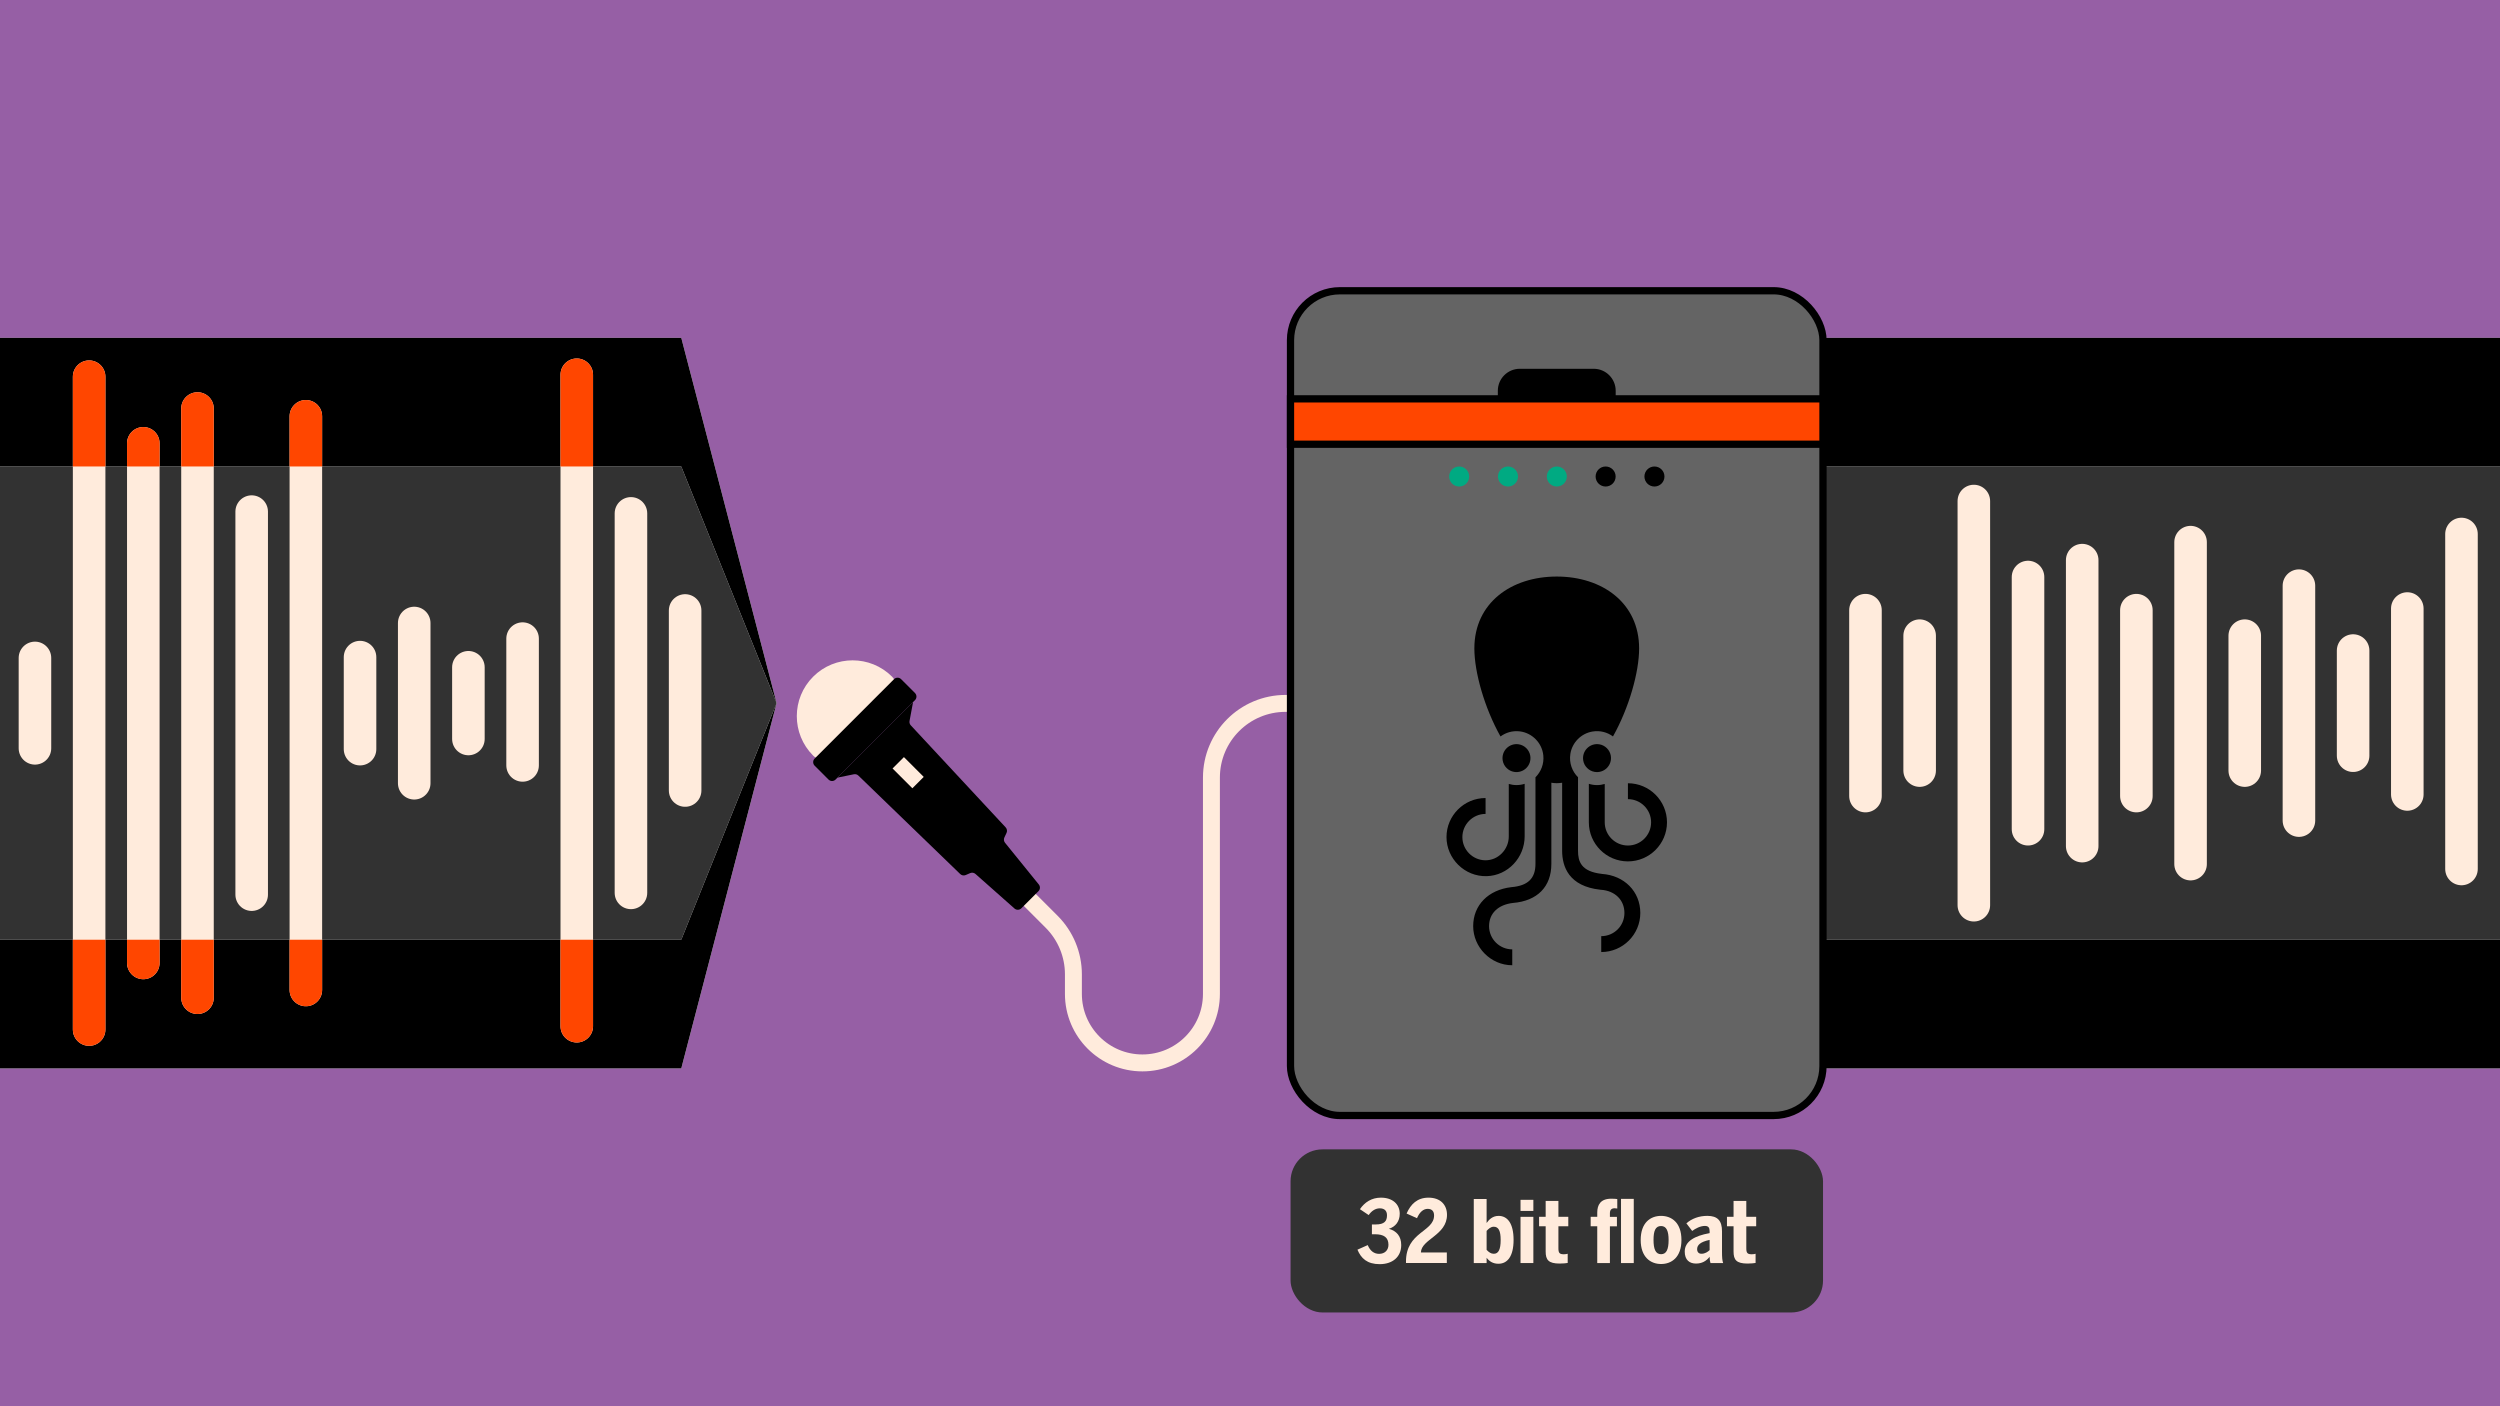 <?xml version="1.0" encoding="UTF-8"?><svg xmlns="http://www.w3.org/2000/svg" xmlns:xlink="http://www.w3.org/1999/xlink" id="Ebene_1" data-name="Ebene 1" viewBox="0 0 1920 1080"><defs><style> .cls-1, .cls-2, .cls-3, .cls-4 { fill: none; } .cls-5 { fill: #323232; } .cls-2 { stroke-width: 13px; } .cls-2, .cls-6, .cls-7, .cls-3, .cls-4, .cls-8 { stroke-miterlimit: 10; } .cls-2, .cls-3 { stroke: #ffebdc; } .cls-9 { fill: #965fa5; } .cls-10 { clip-path: url(#clippath-1); } .cls-6 { fill: #646464; } .cls-6, .cls-7 { stroke-width: 5.58px; } .cls-6, .cls-7, .cls-8 { stroke: #000; } .cls-11 { fill: #fff; } .cls-12 { fill: #00aa82; } .cls-13 { fill: #ffebdc; } .cls-7 { fill: #ff4600; } .cls-3, .cls-4 { stroke-linecap: round; stroke-width: 25px; } .cls-4 { stroke: #ff4600; } .cls-8 { stroke-width: 3.66px; } .cls-14 { clip-path: url(#clippath); } </style><clipPath id="clippath"><rect class="cls-1" x="-46.41" y="721.73" width="569.62" height="98.8"/></clipPath><clipPath id="clippath-1"><rect class="cls-1" x="-46.41" y="259.47" width="569.62" height="98.8"/></clipPath></defs><rect class="cls-9" width="1920" height="1080"/><rect class="cls-11" x="1391.28" y="259.47" width="528.72" height="561.06"/><rect class="cls-5" x="1391.38" y="358.27" width="528.62" height="363.46"/><rect x="1391.38" y="721.73" width="528.62" height="98.8"/><rect x="1391.38" y="259.47" width="528.62" height="98.8"/><g><line class="cls-3" x1="1515.91" y1="384.79" x2="1515.91" y2="695.21"/><line class="cls-3" x1="1557.52" y1="443.15" x2="1557.52" y2="636.85"/><line class="cls-3" x1="1599.13" y1="430.18" x2="1599.13" y2="649.82"/><line class="cls-3" x1="1640.74" y1="468.61" x2="1640.74" y2="611.39"/><line class="cls-3" x1="1848.81" y1="467.35" x2="1848.81" y2="610.14"/><line class="cls-3" x1="1432.68" y1="468.61" x2="1432.68" y2="611.39"/><line class="cls-3" x1="1682.36" y1="416.36" x2="1682.36" y2="663.64"/><line class="cls-3" x1="1723.97" y1="488.19" x2="1723.97" y2="591.81"/><line class="cls-3" x1="1474.29" y1="488.19" x2="1474.29" y2="591.81"/><line class="cls-3" x1="1807.19" y1="499.62" x2="1807.19" y2="580.38"/><line class="cls-3" x1="1765.58" y1="449.78" x2="1765.58" y2="630.22"/><line class="cls-3" x1="1890.42" y1="410.11" x2="1890.42" y2="667.38"/></g><rect class="cls-11" y="259.47" width="523.21" height="561.06"/><polygon class="cls-11" points="523.21 259.47 523.21 358.27 523.21 721.73 523.21 820.53 596.42 540 523.21 259.47"/><polygon class="cls-5" points="523.21 358.27 0 358.27 0 721.73 523.21 721.73 596.42 540 523.21 358.27"/><polygon points="523.21 721.73 0 721.73 0 820.53 523.21 820.53 596.42 540 523.21 721.73"/><polygon points="523.21 259.47 0 259.47 0 358.27 523.21 358.27 596.42 540 523.21 259.47"/><g><line class="cls-3" x1="68.45" y1="289.3" x2="68.45" y2="790.7"/><line class="cls-3" x1="110.06" y1="340.46" x2="110.06" y2="739.54"/><line class="cls-3" x1="151.67" y1="313.74" x2="151.67" y2="766.26"/><line class="cls-3" x1="193.29" y1="392.91" x2="193.29" y2="687.09"/><line class="cls-3" x1="401.35" y1="490.45" x2="401.35" y2="587.84"/><line class="cls-3" x1="234.9" y1="760.3" x2="234.9" y2="319.71"/><line class="cls-3" x1="276.51" y1="504.66" x2="276.51" y2="575.34"/><line class="cls-3" x1="26.84" y1="505.28" x2="26.84" y2="574.72"/><line class="cls-3" x1="359.73" y1="512.46" x2="359.73" y2="567.54"/><line class="cls-3" x1="318.12" y1="478.46" x2="318.12" y2="601.54"/><line class="cls-3" x1="442.96" y1="788.13" x2="442.96" y2="287.81"/><line class="cls-3" x1="484.57" y1="394.27" x2="484.57" y2="685.73"/><line class="cls-3" x1="526.18" y1="607.11" x2="526.18" y2="468.84"/></g><g><g><path class="cls-2" d="M1029.46,540.2h-42.08c-31.48,0-57,25.52-57,57v166.12c0,29.27-23.73,53-53,53h0c-29.27,0-53-23.73-53-53v-15.06c0-15.12-6.01-29.62-16.69-40.31l-26.73-26.73"/><g><g><g><path class="cls-13" d="M632.17,581.91c-2.81,0-5.07-.85-6.74-2.51-16.2-16.2-16.2-42.57,0-58.77,7.85-7.85,18.29-12.17,29.39-12.17s21.54,4.32,29.39,12.17c4.05,4.05,2.44,10.85.37,15.84-7.78,18.77-36.19,45.44-52.4,45.44h0Z"/><path class="cls-13" d="M654.81,509.76c10.75,0,20.86,4.19,28.46,11.79,3.54,3.54,2.01,9.79.09,14.41-3.76,9.07-12.57,20.41-23.01,29.6-10.69,9.42-21.23,15.04-28.2,15.04-2.48,0-4.38-.7-5.82-2.13-7.6-7.6-11.79-17.71-11.79-28.46s4.19-20.86,11.79-28.46c7.6-7.6,17.71-11.79,28.46-11.79M654.81,507.14c-10.97,0-21.94,4.18-30.31,12.55-16.74,16.74-16.74,43.88,0,60.62,2,2,4.62,2.89,7.66,2.89,22.44,0,67.7-48.77,52.96-63.51-8.37-8.37-19.34-12.55-30.31-12.55h0Z"/></g><g><path d="M639.01,598.37c-.65,0-1.25-.25-1.71-.71l-10.65-10.65c-.94-.94-.94-2.47,0-3.42l60.98-60.98c.46-.46,1.06-.71,1.71-.71s1.25.25,1.71.71l10.65,10.65c.46.46.71,1.06.71,1.71s-.25,1.25-.71,1.71l-60.98,60.98c-.46.46-1.06.71-1.71.71Z"/><path d="M689.34,523.34c.15,0,.44.04.69.29l10.65,10.65c.25.25.29.54.29.69s-.04.44-.29.69l-60.98,60.98c-.25.25-.54.29-.69.29s-.44-.04-.69-.29l-10.65-10.65c-.38-.38-.38-1,0-1.39l60.98-60.98c.25-.25.54-.29.69-.29M689.34,520.47c-.99,0-1.97.38-2.72,1.13l-60.98,60.98c-1.5,1.5-1.5,3.94,0,5.45l10.65,10.65c.75.75,1.74,1.13,2.72,1.13s1.97-.38,2.72-1.13l60.98-60.98c1.5-1.5,1.5-3.94,0-5.45l-10.65-10.65c-.75-.75-1.74-1.13-2.72-1.13h0Z"/></g><path d="M701.24,539.18l-2.72,14.55c-.22,1.2.13,2.43.97,3.33l72.86,78.37c1.07,1.15,1.33,2.84.66,4.27l-1.64,3.47c-.63,1.34-.44,2.92.49,4.07l25.95,32.04c1.24,1.53,1.12,3.75-.27,5.15l-13.14,13.14c-1.44,1.44-3.75,1.51-5.28.16l-29.95-26.53c-1.12-.99-2.71-1.25-4.09-.65l-3.41,1.48c-1.43.62-3.09.32-4.21-.76l-78.24-75.63c-.91-.88-2.2-1.26-3.45-1l-12.57,2.57,58.02-58.02Z"/></g><rect class="cls-13" x="691.29" y="582.67" width="12.34" height="21.51" transform="translate(1610.25 519.86) rotate(135)"/></g></g><g><rect class="cls-6" x="991.11" y="223.3" width="408.94" height="633.4" rx="37.96" ry="37.96"/><rect class="cls-7" x="991.11" y="306.32" width="408.94" height="34.85"/><path class="cls-8" d="M1167.21,285.05h56.75c8.31,0,15.06,6.75,15.06,15.06v6.21h-86.86v-6.21c0-8.31,6.75-15.06,15.06-15.06Z"/><g><path d="M1170.93,642.26v-40.29c-1.98.63-4.08.97-6.26.97-2.06,0-4.05-.31-5.93-.88v40.36c0,9.96-8.15,18.45-18.12,18.28-9.68-.16-17.51-8.09-17.51-17.81s7.99-17.8,17.81-17.8v-12.2c-16.55,0-30.01,13.46-30.01,30s13.95,30.5,30.92,30c16.32-.48,29.11-14.3,29.11-30.64Z"/><g><path d="M1230.28,671.15c-16.13-1.8-18.36-9.63-18.36-17.83v-56.39c-4.48-4.45-6.95-10.92-5.88-17.92,1.33-8.74,8.28-15.76,17-17.2,5.92-.98,11.44.61,15.73,3.78,12.34-22.02,20.08-49.37,20.08-67.6,0-34.94-28.33-55.21-63.27-55.21s-63.27,20.27-63.27,55.21c0,18.23,7.73,45.59,20.08,67.61,4.03-2.98,9.16-4.56,14.67-3.93,9.58,1.09,17.25,8.88,18.21,18.47.66,6.57-1.79,12.6-6.03,16.81v66.52c0,11.16-5.82,16.82-18.53,17.86-17.8,2.09-29.3,13.85-29.3,29.97s13.46,30.01,30.01,30.01v-12.2c-9.82,0-17.81-7.99-17.81-17.81s6.93-16.49,18.31-17.83c18.76-1.52,29.53-12.45,29.53-29.99v-62.34c1.37.21,2.75.36,4.14.36s2.77-.15,4.14-.36v52.2c0,12.22,5.09,27.33,29.37,29.97l.28.03c10.88.67,18.19,7.84,18.19,17.82s-7.99,17.81-17.81,17.81v12.2c16.55,0,30.01-13.46,30.01-30.01s-12.39-28.86-29.48-29.99Z"/><path d="M1250.24,601.54v12.2c9.82,0,17.81,7.99,17.81,17.81s-7.99,17.81-17.81,17.81h0c-9.82,0-17.81-7.99-17.81-17.81v-29.47c-1.88.56-3.87.87-5.93.87-2.19,0-4.29-.35-6.27-.98v29.57c0,16.55,13.47,30.01,30.01,30.01h0c16.55,0,30.01-13.47,30.01-30.01s-13.46-30.01-30.01-30.01Z"/></g><path d="M1166.47,571.64c-7.33-1.2-13.6,5.08-12.4,12.4.73,4.44,4.3,8.03,8.74,8.77,7.36,1.24,13.67-5.07,12.43-12.43-.75-4.44-4.33-8.01-8.77-8.74Z"/><path d="M1228.31,571.64c-7.33-1.21-13.6,5.08-12.39,12.41.73,4.44,4.32,8.03,8.76,8.76,7.34,1.21,13.63-5.08,12.41-12.42-.74-4.44-4.33-8.02-8.77-8.76Z"/></g><circle class="cls-12" cx="1120.65" cy="365.96" r="7.69"/><circle class="cls-12" cx="1158.14" cy="365.96" r="7.69"/><circle class="cls-12" cx="1195.63" cy="365.96" r="7.69"/><circle cx="1233.12" cy="365.96" r="7.69"/><circle cx="1270.61" cy="365.96" r="7.69"/></g></g><g class="cls-14"><g><line class="cls-4" x1="68.45" y1="721.73" x2="68.45" y2="790.7"/><line class="cls-4" x1="110.06" y1="721.73" x2="110.06" y2="739.54"/><line class="cls-4" x1="151.67" y1="721.73" x2="151.67" y2="766.26"/><line class="cls-4" x1="234.9" y1="760.3" x2="234.9" y2="721.73"/><line class="cls-4" x1="442.96" y1="788.13" x2="442.96" y2="721.73"/></g></g><g class="cls-10"><g><line class="cls-4" x1="68.45" y1="289.3" x2="68.45" y2="358.27"/><line class="cls-4" x1="110.06" y1="340.46" x2="110.06" y2="358.27"/><line class="cls-4" x1="151.67" y1="313.74" x2="151.67" y2="358.27"/><line class="cls-4" x1="234.9" y1="358.27" x2="234.9" y2="319.71"/><line class="cls-4" x1="442.96" y1="358.27" x2="442.96" y2="287.81"/></g></g><g><rect class="cls-5" x="991.15" y="882.71" width="408.94" height="125.27" rx="24.54" ry="24.54"/><g><path class="cls-13" d="M1042.5,959.76l7.92-3.53c1.86,4.53,4.93,6.73,8.72,6.73,4.59,0,7.19-3.06,7.19-6.93,0-5.73-3.53-8.12-10.45-8.12h-2.26v-7.52h2.86c6.86,0,8.72-2.66,8.72-7.06,0-3-1.53-5.33-5.53-5.33-3.46,0-6.46,2.13-8.52,5.19l-6.73-4.53c3.6-5.26,8.92-8.86,16.12-8.86,8.92,0,14.45,4.99,14.45,12.39,0,5.79-3.26,9.99-8.32,11.52,5.93,1.73,9.46,5.66,9.46,12.52,0,9.26-6.86,14.65-16.51,14.65s-14.32-4.46-17.11-11.12Z"/><path class="cls-13" d="M1079.79,968.95c0-23.04,21.58-22.77,21.58-35.49,0-3.2-1.66-5.06-4.93-5.06s-6.19,2.46-8.19,7.19l-7.99-3.6c3.2-7.26,8.26-12.19,16.85-12.19,9.19,0,14.18,5.53,14.18,13.18,0,15.72-19.78,18.71-20.04,28.9h19.91v8.12h-31.36v-1.07Z"/><path class="cls-13" d="M1141.72,965.96v4.06h-9.86v-49.21h9.86v18.45c1.86-2.73,4.73-5.46,9.19-5.46,6.86,0,11.52,5.79,11.52,18.45s-4.73,18.31-11.65,18.31c-4,0-6.93-1.73-9.06-4.59ZM1152.51,952.31c0-6.99-1.6-10.19-5.33-10.19-2.26,0-4.13,1.73-5.46,3.2v14.58c1.73,1.8,3.33,3,5.53,3,3.53,0,5.26-3.2,5.26-10.59Z"/><path class="cls-13" d="M1167.76,921.47h9.86v8.52h-9.86v-8.52ZM1167.76,934.53h9.86v35.49h-9.86v-35.49Z"/><path class="cls-13" d="M1187.07,961.16v-19.38h-5.06v-7.26h5.06v-12.19h9.79v12.19h7.59v7.26h-7.59v16.91c0,3.6.87,4.59,4.2,4.59,1,0,2.46-.2,2.93-.4v7.06c-.67.2-3.86.47-6.13.47-8.66,0-10.79-2.86-10.79-9.26Z"/><path class="cls-13" d="M1226.69,941.78h-5.06v-7.26h5.06v-3.26c0-5.79,2.4-10.65,10.72-10.65,2,0,4.26.13,4.66.27v7.26c-.4-.07-1.33-.2-2-.2-2.33,0-3.66,1.13-3.66,3.8v2.8h5.39v7.26h-5.39v28.23h-9.72v-28.23ZM1244.94,920.74h9.79v49.28h-9.79v-49.28Z"/><path class="cls-13" d="M1260.05,952.31c0-13.32,7.52-18.51,15.65-18.51s15.65,5.19,15.65,18.51-7.59,18.45-15.65,18.45-15.65-5.26-15.65-18.45ZM1281.49,952.31c0-6.66-1.53-10.72-5.79-10.72s-5.79,3.53-5.79,10.72c0,6.73,1.46,10.92,5.79,10.92,4.06,0,5.79-3.6,5.79-10.92Z"/><path class="cls-13" d="M1293.88,961.16c0-7.72,7.39-11.99,19.11-14.12v-1.47c0-2.66-.93-4.06-3.6-4.06-3.6,0-7.26,2-9.79,3.86l-4.46-5.86c4.13-3.6,9.66-5.73,16.11-5.73,7.86,0,11.25,3.73,11.25,11.79v15.78c0,4.26.2,6.86.87,8.66h-9.72c-.4-1.33-.67-2.73-.67-4.79-2.6,3.33-5.93,5.19-10.45,5.19-4.86,0-8.66-2.6-8.66-9.26ZM1312.99,960.1v-7.86c-7.13,1.53-9.59,3.93-9.59,7.12,0,2.33,1.33,3.53,3.33,3.53,2.73,0,4.86-1.47,6.26-2.8Z"/><path class="cls-13" d="M1331.37,961.16v-19.38h-5.06v-7.26h5.06v-12.19h9.79v12.19h7.59v7.26h-7.59v16.91c0,3.6.87,4.59,4.2,4.59,1,0,2.46-.2,2.93-.4v7.06c-.67.2-3.86.47-6.13.47-8.66,0-10.79-2.86-10.79-9.26Z"/></g></g></svg>